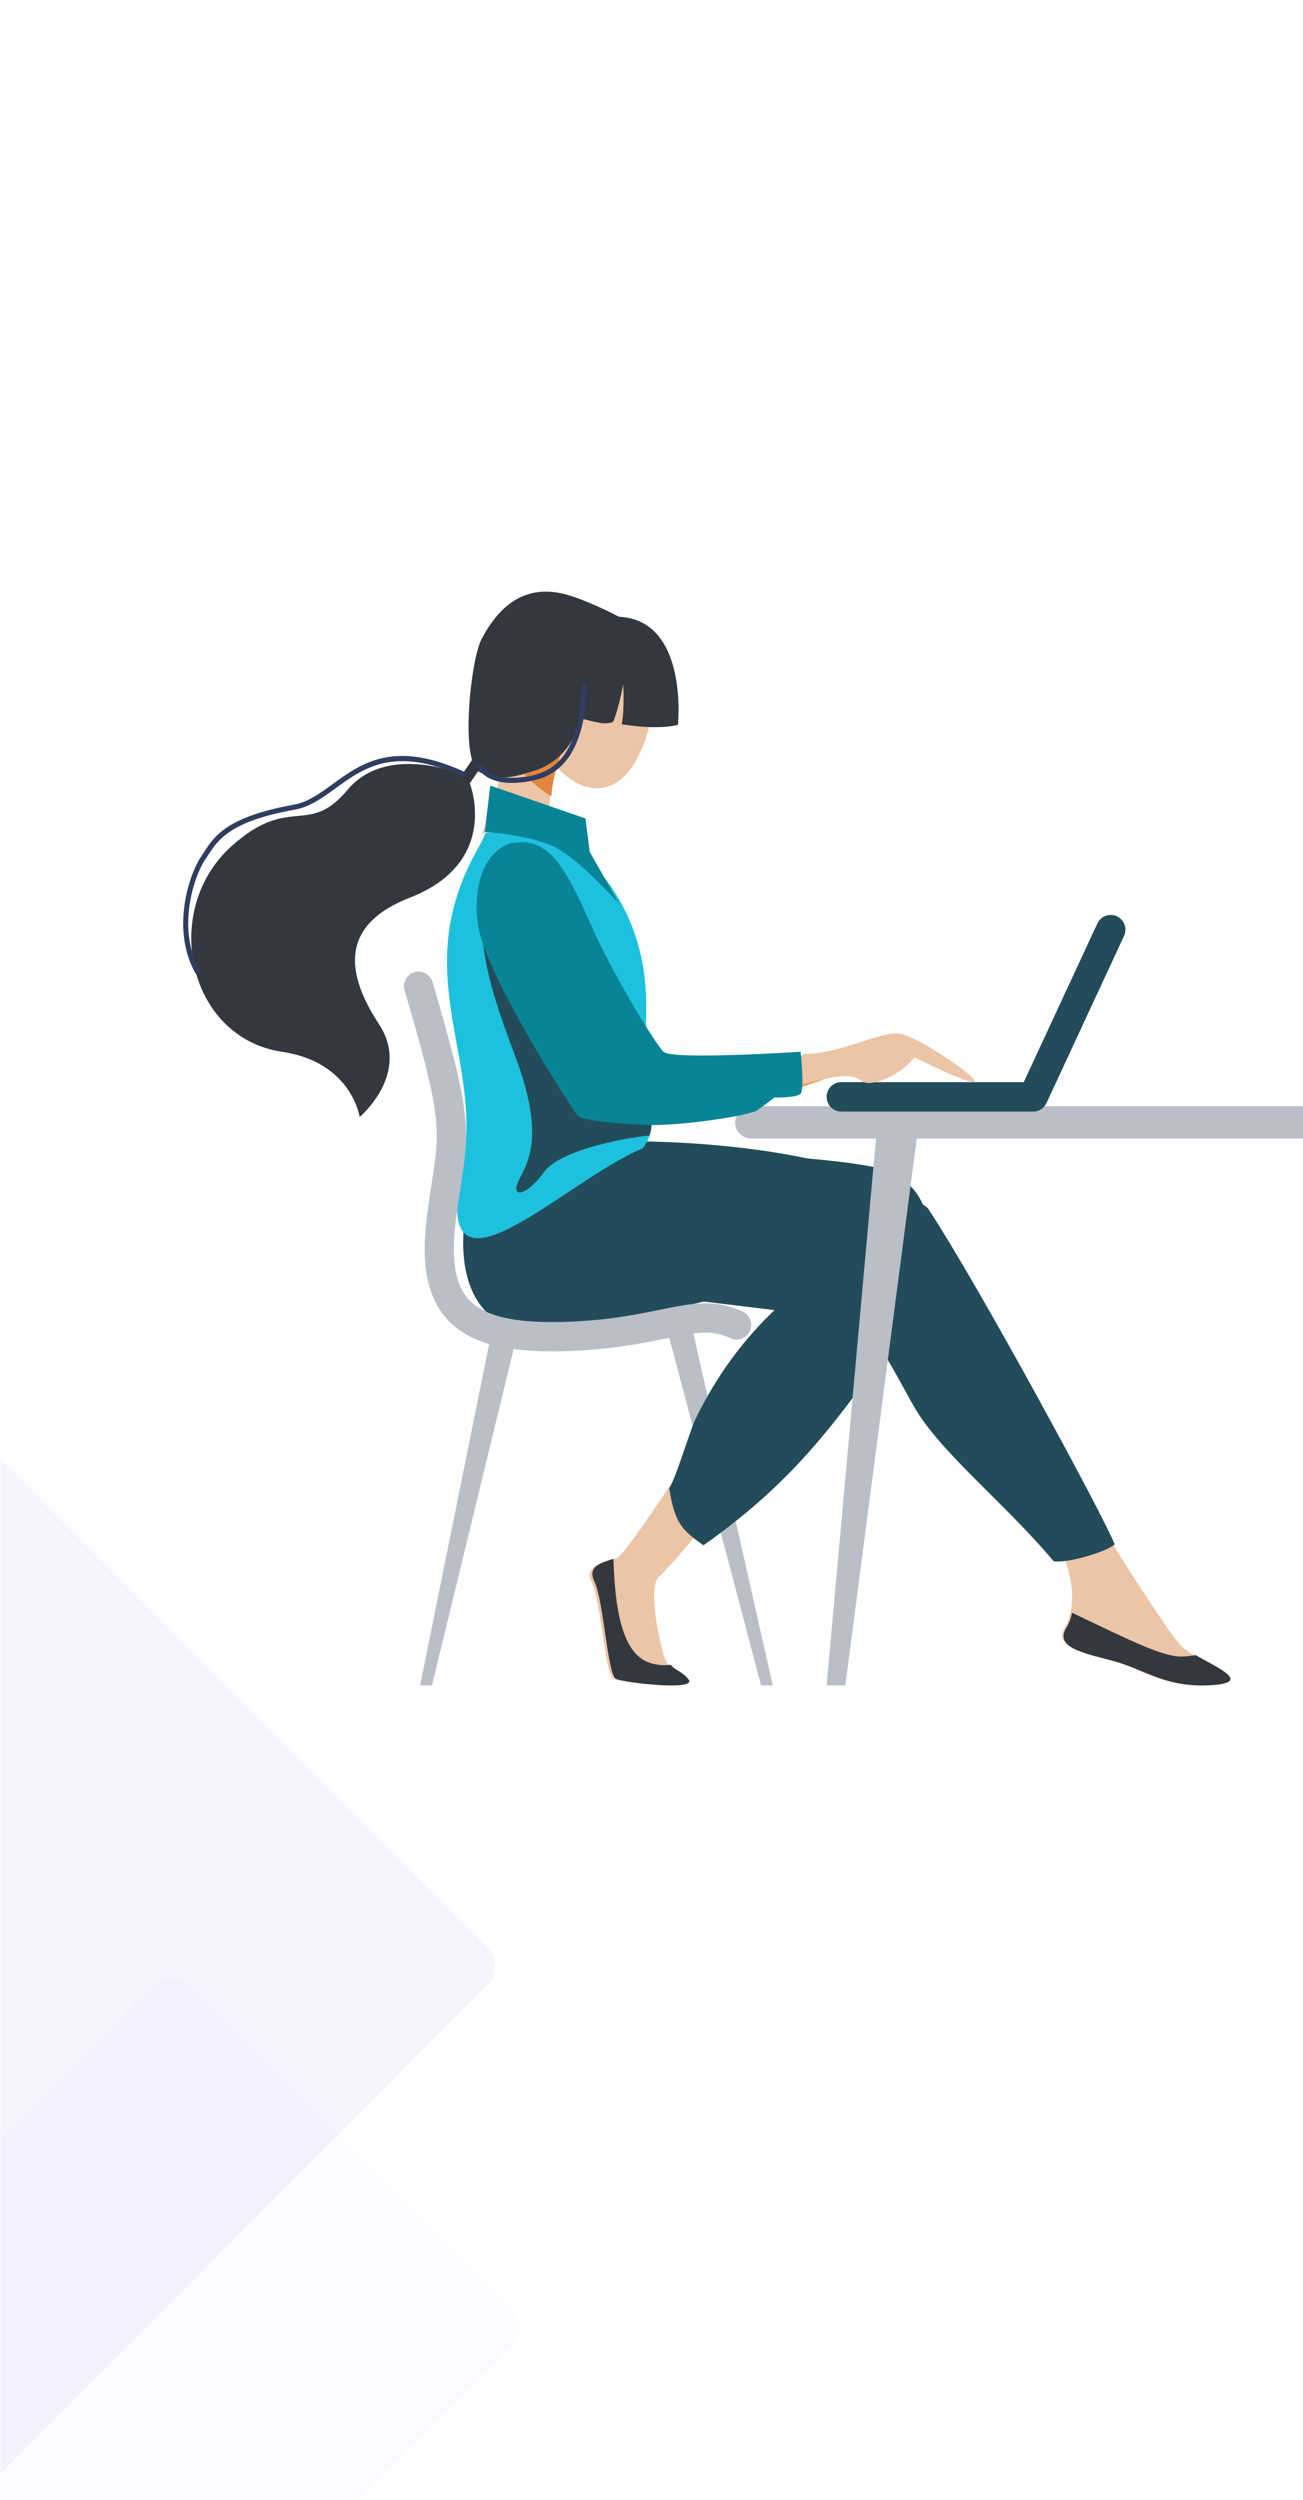 <svg width="484" height="928" xmlns="http://www.w3.org/2000/svg" xmlns:xlink="http://www.w3.org/1999/xlink" version="1.1">
 <title>asd.svg</title>
 <defs>
  <rect height="928" width="484" y="0" x="0" id="path-1"/>
  <filter id="filter-3" filterUnits="objectBoundingBox" height="115.4%" width="115.4%" y="-7.7%" x="-7.7%">
   <feGaussianBlur in="SourceGraphic" stdDeviation="3"/>
  </filter>
 </defs>
 <g>
  <title>Layer 1</title>
  <mask fill="white" id="mask-2">
   <use id="svg_1" xlink:href="#path-1"/>
  </mask>
  <g id="Mask"/>
  <g mask="url(#mask-2)" id="Shape">
   <g transform="rotate(-270 -308.674 67.731)" id="Rectangle">
    <path transform="rotate(-45 -308.674 67.731)" id="svg_2" opacity="0.026" fill-rule="evenodd" fill="#7666F8" d="m432.972,272.877l168.843,0.157c5.516,0.005 9.986,4.475 9.991,9.991l0.157,168.843c0.005,5.523 -4.468,10.004 -9.991,10.009c-0.006,0 -0.012,0 -0.019,0l-168.843,-0.157c-5.516,-0.005 -9.986,-4.475 -9.991,-9.991l-0.157,-168.843c-0.005,-5.523 4.468,-10.004 9.991,-10.009c0.006,-0 0.012,-0 0.019,0z"/>
    <path transform="rotate(-45 -308.674 67.731)" id="svg_3" filter="url(#filter-3)" opacity="0.038" fill-rule="evenodd" fill="#7367F0" d="m-34.415,92.58l96.535,0.09c5.516,0.005 9.986,4.475 9.991,9.991l0.09,96.535c0.005,5.523 -4.468,10.004 -9.991,10.009c-0.006,0 -0.012,0 -0.019,0l-96.535,-0.09c-5.516,-0.005 -9.986,-4.475 -9.991,-9.991l-0.09,-96.535c-0.005,-5.523 4.468,-10.004 9.991,-10.009c0.006,0 0.012,0 0.019,0z"/>
    <path transform="rotate(-45 -308.674 67.73)" id="svg_4" opacity="0.066" fill-rule="evenodd" fill="#7367F0" d="m155.871,184.26l344.865,0.32c5.516,0.005 9.986,4.475 9.991,9.991l0.32,344.865c0.005,5.523 -4.468,10.004 -9.991,10.009c-0.006,0 -0.012,0 -0.019,0l-344.865,-0.32c-5.516,-0.005 -9.986,-4.475 -9.991,-9.991l-0.32,-344.865c-0.005,-5.523 4.468,-10.004 9.991,-10.009c0.006,0 0.012,0 0.019,0z"/>
    <path transform="rotate(-45 -308.674 67.73)" id="svg_5" opacity="0.09" fill-rule="nonzero" fill="#7367F0" d="m-27.662,530.531c7.669,0 13.886,6.205 13.886,13.86l0,216.221c0,7.655 -6.217,13.86 -13.886,13.86l-216.622,0c-7.669,0 -13.886,-6.205 -13.886,-13.86l0,-216.221c0,-7.655 6.217,-13.86 13.886,-13.86l216.622,0zm-41.658,55.441l-133.306,0l0,133.059l133.306,0l0,-133.059z"/>
   </g>
  </g>
  <rect transform="matrix(-1 0 0 1 576 220)" rx="6" height="12" width="302" y="190.591" x="0.955" fill-rule="evenodd" fill="#BABFC7" id="Rectangle"/>
  <path fill-rule="nonzero" fill="#ECC4A6" id="Path" d="m200.979,260.247c-4.08,14.141 5.881,28.713 16.85,31.774c10.969,3.061 18.801,-6.546 22.881,-20.687c4.08,-14.141 -1.509,-28.083 -12.482,-31.145c-10.973,-3.061 -23.174,5.92 -27.25,20.057z"/>
  <path fill-rule="nonzero" fill="#ECC4A6" id="Path" d="m260.605,533.591c0,0 -27.539,42.712 -31.26,44.571c-3.721,1.858 -13.017,2.318 -9.532,9.272c3.485,6.954 4.882,34.356 8.123,35.751c3.242,1.395 31.148,4.636 26.962,0c-4.186,-4.636 -6.758,-2.318 -8.87,-10.678c-2.112,-8.36 -5.075,-24.146 -1.126,-27.395c3.95,-3.249 28.142,-32.475 28.142,-32.475l-12.441,-19.046z"/>
  <path fill-rule="nonzero" fill="#ECC4A6" id="Path" d="m400.024,551.591c0,0 33.468,55.232 39.667,60.196c6.199,4.965 26.646,12.416 9.916,13.655c-16.73,1.239 -24.79,-5.584 -35.328,-8.69c-10.539,-3.106 -23.548,-4.965 -18.59,-13.031c4.958,-8.067 2.897,-25.679 -7.793,-36.852c-10.689,-11.173 12.128,-15.278 12.128,-15.278z"/>
  <path fill-rule="evenodd" fill="#234c5a" id="Path" d="m228.836,423.633c0,0 82.943,-2.169 115.826,24.829c19.235,29.175 65.767,115.257 69.383,124.728c-2.482,2.483 -16.444,6.972 -22.646,6.341c-18.306,-21.831 -42.497,-40.711 -52.119,-57.836c-11.859,-21.107 -15.514,-31.658 -34.746,-33.522c-19.231,-1.863 -62.67,-8.069 -75.698,-8.069c-13.029,0 0,-56.472 0,-56.472z"/>
  <polygon points="156.045,625.591 160.452,625.591 192.045,495.591 182.354,495.591 " fill-rule="evenodd" fill="#BABFC7" id="Path"/>
  <polygon points="287.045,625.591 282.715,625.591 247.045,490.591 256.583,490.591 " fill-rule="evenodd" fill="#BABFC7" id="Path"/>
  <path fill-rule="evenodd" fill="#234c5a" id="Path" d="m181.58,418.591l48.335,8.31c0,0 64.23,0.588 93.592,6.04c26.711,4.954 30.658,35.19 0,76.843c-17.409,23.655 -32.129,42.538 -62.228,63.807c-7.661,-5.603 -10.587,-7.734 -12.706,-21.199c2.181,-2.978 7.82,-21.605 9.57,-25.252c16.648,-34.68 38.873,-47.294 39.196,-50.705c-3.729,-6.04 -98.835,31.493 -117.746,9.412c-18.073,-21.083 1.987,-67.256 1.987,-67.256z"/>
  <path fill-rule="evenodd" fill="#1dc1dd" id="Path" d="m180.424,309.139c12.718,-1.78 25.673,0.635 37.786,9.384c10.589,10.77 22.567,28.532 21.834,57.831c-0.934,37.205 5.77,39.596 -1.221,49.828c-29.155,11.997 -79.02,63.64 -67.275,8.293c8.499,-40.072 -18.651,-69.948 3.253,-114.401c1.784,-3.618 4.009,-7.124 5.622,-10.936z"/>
  <path fill-rule="evenodd" fill="#234c5a" id="Path" d="m240.047,390.203c0.568,19.432 3.322,25.159 1.218,31.25c-11.927,1.214 -33.74,5.971 -39.19,13.57c-6.224,8.697 -12.449,9.937 -9.558,3.52c2.89,-6.417 10.597,-15.536 -1.249,-46.809c-11.846,-31.273 -17.455,-52.396 -5.835,-74.143l54.615,72.612z"/>
  <path fill-rule="nonzero" fill="#ECC4A6" id="Path" d="m179.045,309.337c7.877,-18.245 9.811,-38.746 9.811,-38.746l20.62,5.961c0,0 -11.698,25.683 -0.468,34.857c2.801,2.26 5.483,4.657 8.037,7.182c-12.182,-8.628 -25.21,-11.01 -38,-9.254z"/>
  <path fill-rule="nonzero" fill="#E38540" id="Path" d="m188.848,274.364c1.219,-1.062 2.727,-2.387 4.352,-3.773l16.811,4.858l0.035,0.088c-0.39,0.91 -4.675,10.659 -5.248,20.055c-5.01,-2.969 -10.492,-7.808 -16.752,-16.263c0.323,-1.877 0.592,-3.552 0.803,-4.964z"/>
  <path fill-rule="nonzero" fill="#F09959" id="Path" d="m194.074,315.18c21.187,7.392 18.837,29.737 38.339,62.641c10.091,17.038 19.451,16.785 19.451,16.785c17.482,-0.09 34.944,-1.195 52.297,-3.311c17.926,-2.19 19.062,3.144 6.613,7.603c-25.147,8.992 -51.239,18.676 -72.282,16.341c-21.043,-2.334 -57.024,-56.027 -58.88,-70.002c-2.568,-19.318 3.789,-33.787 14.46,-30.056z"/>
  <path fill-rule="evenodd" fill="#BABFC7" id="Path" d="m204.995,501.591c1.311,0 2.649,0 4.026,-0.051c17.168,-0.427 28.851,-2.813 38.241,-4.728c10.964,-2.238 17.017,-3.473 24.032,-0.097c2.699,1.295 5.931,0.147 7.221,-2.564c1.289,-2.711 0.146,-5.959 -2.553,-7.254c-10.303,-4.942 -18.923,-3.182 -30.854,-0.746c-8.976,1.83 -20.142,4.11 -36.354,4.514c-18.146,0.455 -29.211,-2.249 -34.807,-8.497c-4.997,-5.567 -6.459,-14.919 -4.598,-29.434c0.634,-4.965 1.272,-9.095 1.833,-12.743c1.582,-10.28 2.626,-17.095 1.33,-27.584c-1.199,-9.752 -4.417,-22.743 -11.861,-47.931c-0.553,-1.863 -2.053,-3.288 -3.935,-3.738c-1.882,-0.451 -3.861,0.142 -5.19,1.554c-1.329,1.412 -1.808,3.43 -1.255,5.292c13.873,46.936 13.149,51.509 10.206,70.748c-0.569,3.71 -1.214,7.914 -1.868,13.019c-2.293,17.899 0.027,30.005 7.298,38.105c7.476,8.334 19.62,12.133 39.088,12.133z"/>
  <path fill-rule="evenodd" fill="#33373E" id="Path" d="m398.211,598.591c22.407,10.697 34.469,16.827 41.65,16.244c1.698,-0.137 3.122,-0.309 4.293,-0.488c7.992,4.61 20.745,10.061 6.396,11.097c-16.885,1.219 -25.014,-5.493 -35.648,-8.549c-10.634,-3.055 -23.761,-4.884 -18.759,-12.819c1.014,-1.696 1.715,-3.553 2.068,-5.486l0,0z"/>
  <path fill-rule="evenodd" fill="#33373E" id="Path" d="m227.86,578.591c0.541,17.74 2.936,35.32 13.611,38.633c2.479,0.795 5.098,1.032 7.677,0.695c1.677,2.111 3.727,2.135 6.475,5.241c4.153,4.683 -23.525,1.409 -26.753,0c-3.228,-1.409 -4.606,-29.077 -8.06,-36.113c-2.844,-5.772 2.875,-7.122 7.051,-8.456z"/>
  <path fill-rule="evenodd" fill="#234c5a" id="Path" d="m312.513,412.591l71.247,0c2.127,-0.001 4.06,-1.236 4.956,-3.165l28.792,-61.999c0.851,-1.777 0.681,-3.874 -0.444,-5.49c-1.125,-1.617 -3.032,-2.503 -4.992,-2.321c-1.96,0.182 -3.672,1.404 -4.48,3.2l-27.32,58.834l-67.759,0c-3.02,0 -5.468,2.45 -5.468,5.471c0,3.022 2.448,5.471 5.468,5.471l0,0z"/>
  <path fill-rule="nonzero" fill="#ECC4A6" id="Path" d="m298.652,391.207c14.405,-0.21 28.688,-8.738 35.785,-7.492c7.097,1.246 30.271,17.213 27.356,17.834c-2.915,0.621 -21.298,-8.835 -21.943,-8.979c-0.645,-0.144 -4.592,6.549 -14.405,9.006c-9.813,2.457 -0.066,-7.302 -30.482,1.821c-19.759,5.936 3.689,-12.189 3.689,-12.189z"/>
  <path fill-rule="evenodd" fill="#098396" id="Path" d="m182.127,291.591l-2.082,17.177c0,0 18.319,1.118 27.433,6.378c9.114,5.26 22.567,20.445 22.567,20.445l-10.988,-19.394l-1.586,-12.409l-35.344,-12.197z"/>
  <path fill-rule="evenodd" fill="#098396" id="Path" d="m190.227,312.93c13.748,-2.574 20.108,9.731 29.022,29.82c8.913,20.09 24.128,44.482 27.163,47.63c3.034,3.148 50.989,0 50.989,0c0,0 1.451,13.875 0,15.53c-1.451,1.655 -9.74,1.45 -9.74,1.45c0,0 -3.318,2.648 -6.426,4.741c-3.108,2.093 -29.437,6.028 -41.664,5.428c-12.227,-0.601 -23.426,-1.659 -25.083,-3.524c-1.657,-1.865 -35.029,-53.221 -37.105,-71.651c-2.076,-18.43 5.828,-28.107 12.844,-29.425z"/>
  <path fill-rule="nonzero" fill="#33373E" id="Path" d="m229.888,228.912c26,1.239 21.925,40.135 21.925,40.135c0,0 -6.756,2.076 -20.901,-0.243c1.087,-4.176 0.621,-14.842 0.621,-14.842c0,0 -1.645,8.656 -3.733,13.912c-2.988,1.366 -6.372,0.154 -12.127,-1.227c-2.953,12.349 -11.3,17.582 -17.016,19.369c-6.314,1.976 -12.996,4.33 -20.458,0.617c-7.462,-3.712 -3.361,-41.64 0.601,-49.269c5.949,-11.446 15.833,-21.696 32.934,-16.285c8.576,2.717 18.153,7.834 18.153,7.834z"/>
  <path fill-rule="nonzero" fill="#33373E" id="Path" d="m185.045,275.352l-10.538,15.401c0,0 11.676,29.204 -22.279,42.437c-26.594,10.365 -23.46,28.623 -11.445,46.973c12.014,18.35 -7.192,34.429 -7.192,34.429c0,0 -2.927,-20.341 -28.767,-24.183c-35.232,-5.232 -45.208,-52.59 -18.895,-76.269c21.779,-19.594 28.402,-3.365 43.143,-20.949c14.741,-17.584 42.566,-5.71 42.566,-5.71l10.199,-14.889l3.207,2.761z"/>
  <path fill-rule="nonzero" fill="#303C60" id="Path" d="m73.337,361.591c0.159,0.001 0.315,-0.038 0.454,-0.115c0.222,-0.117 0.387,-0.316 0.46,-0.555c0.073,-0.238 0.047,-0.496 -0.072,-0.715c-8.921,-16.196 -1.645,-35.815 2.021,-41.131c0.388,-0.562 0.756,-1.135 1.164,-1.739c3.603,-5.578 8.087,-12.518 32.012,-16.792c5.764,-1.027 10.43,-4.424 15.368,-8.021c10.201,-7.428 21.768,-15.849 46.891,-4.378c0.312,0.175 0.697,0.159 0.994,-0.039c0.297,-0.199 0.456,-0.547 0.409,-0.899c-0.046,-0.352 -0.289,-0.649 -0.628,-0.766c-26.136,-11.925 -38.176,-3.162 -48.8,4.57c-4.759,3.462 -9.255,6.736 -14.584,7.694c-24.739,4.416 -29.479,11.741 -33.269,17.623c-0.388,0.592 -0.745,1.154 -1.117,1.693c-3.844,5.566 -11.481,26.124 -2.122,43.085c0.165,0.295 0.478,0.48 0.818,0.485l0,0z"/>
  <path fill-rule="nonzero" fill="#303C60" id="Path" d="m190.187,290.591c1.855,-0.011 3.706,-0.161 5.538,-0.447c9.123,-1.365 21.359,-6.543 22.32,-35.625c-0.011,-0.503 -0.414,-0.911 -0.918,-0.927c-0.504,-0.017 -0.933,0.363 -0.977,0.865c-0.389,11.989 -2.775,20.857 -7.076,26.361c-3.265,4.183 -7.597,6.55 -13.622,7.452c-8.442,1.263 -14.038,-0.292 -16.63,-4.626c-0.174,-0.293 -0.492,-0.471 -0.834,-0.466c-0.341,0.004 -0.654,0.19 -0.821,0.488c-0.167,0.297 -0.162,0.661 0.012,0.954c2.378,3.969 6.741,5.971 13.007,5.971z"/>
  <polygon points="307.045,625.591 313.998,625.591 341.045,418.591 325.751,418.591 " fill-rule="evenodd" fill="#BABFC7" id="Path"/>
 </g>
</svg>
